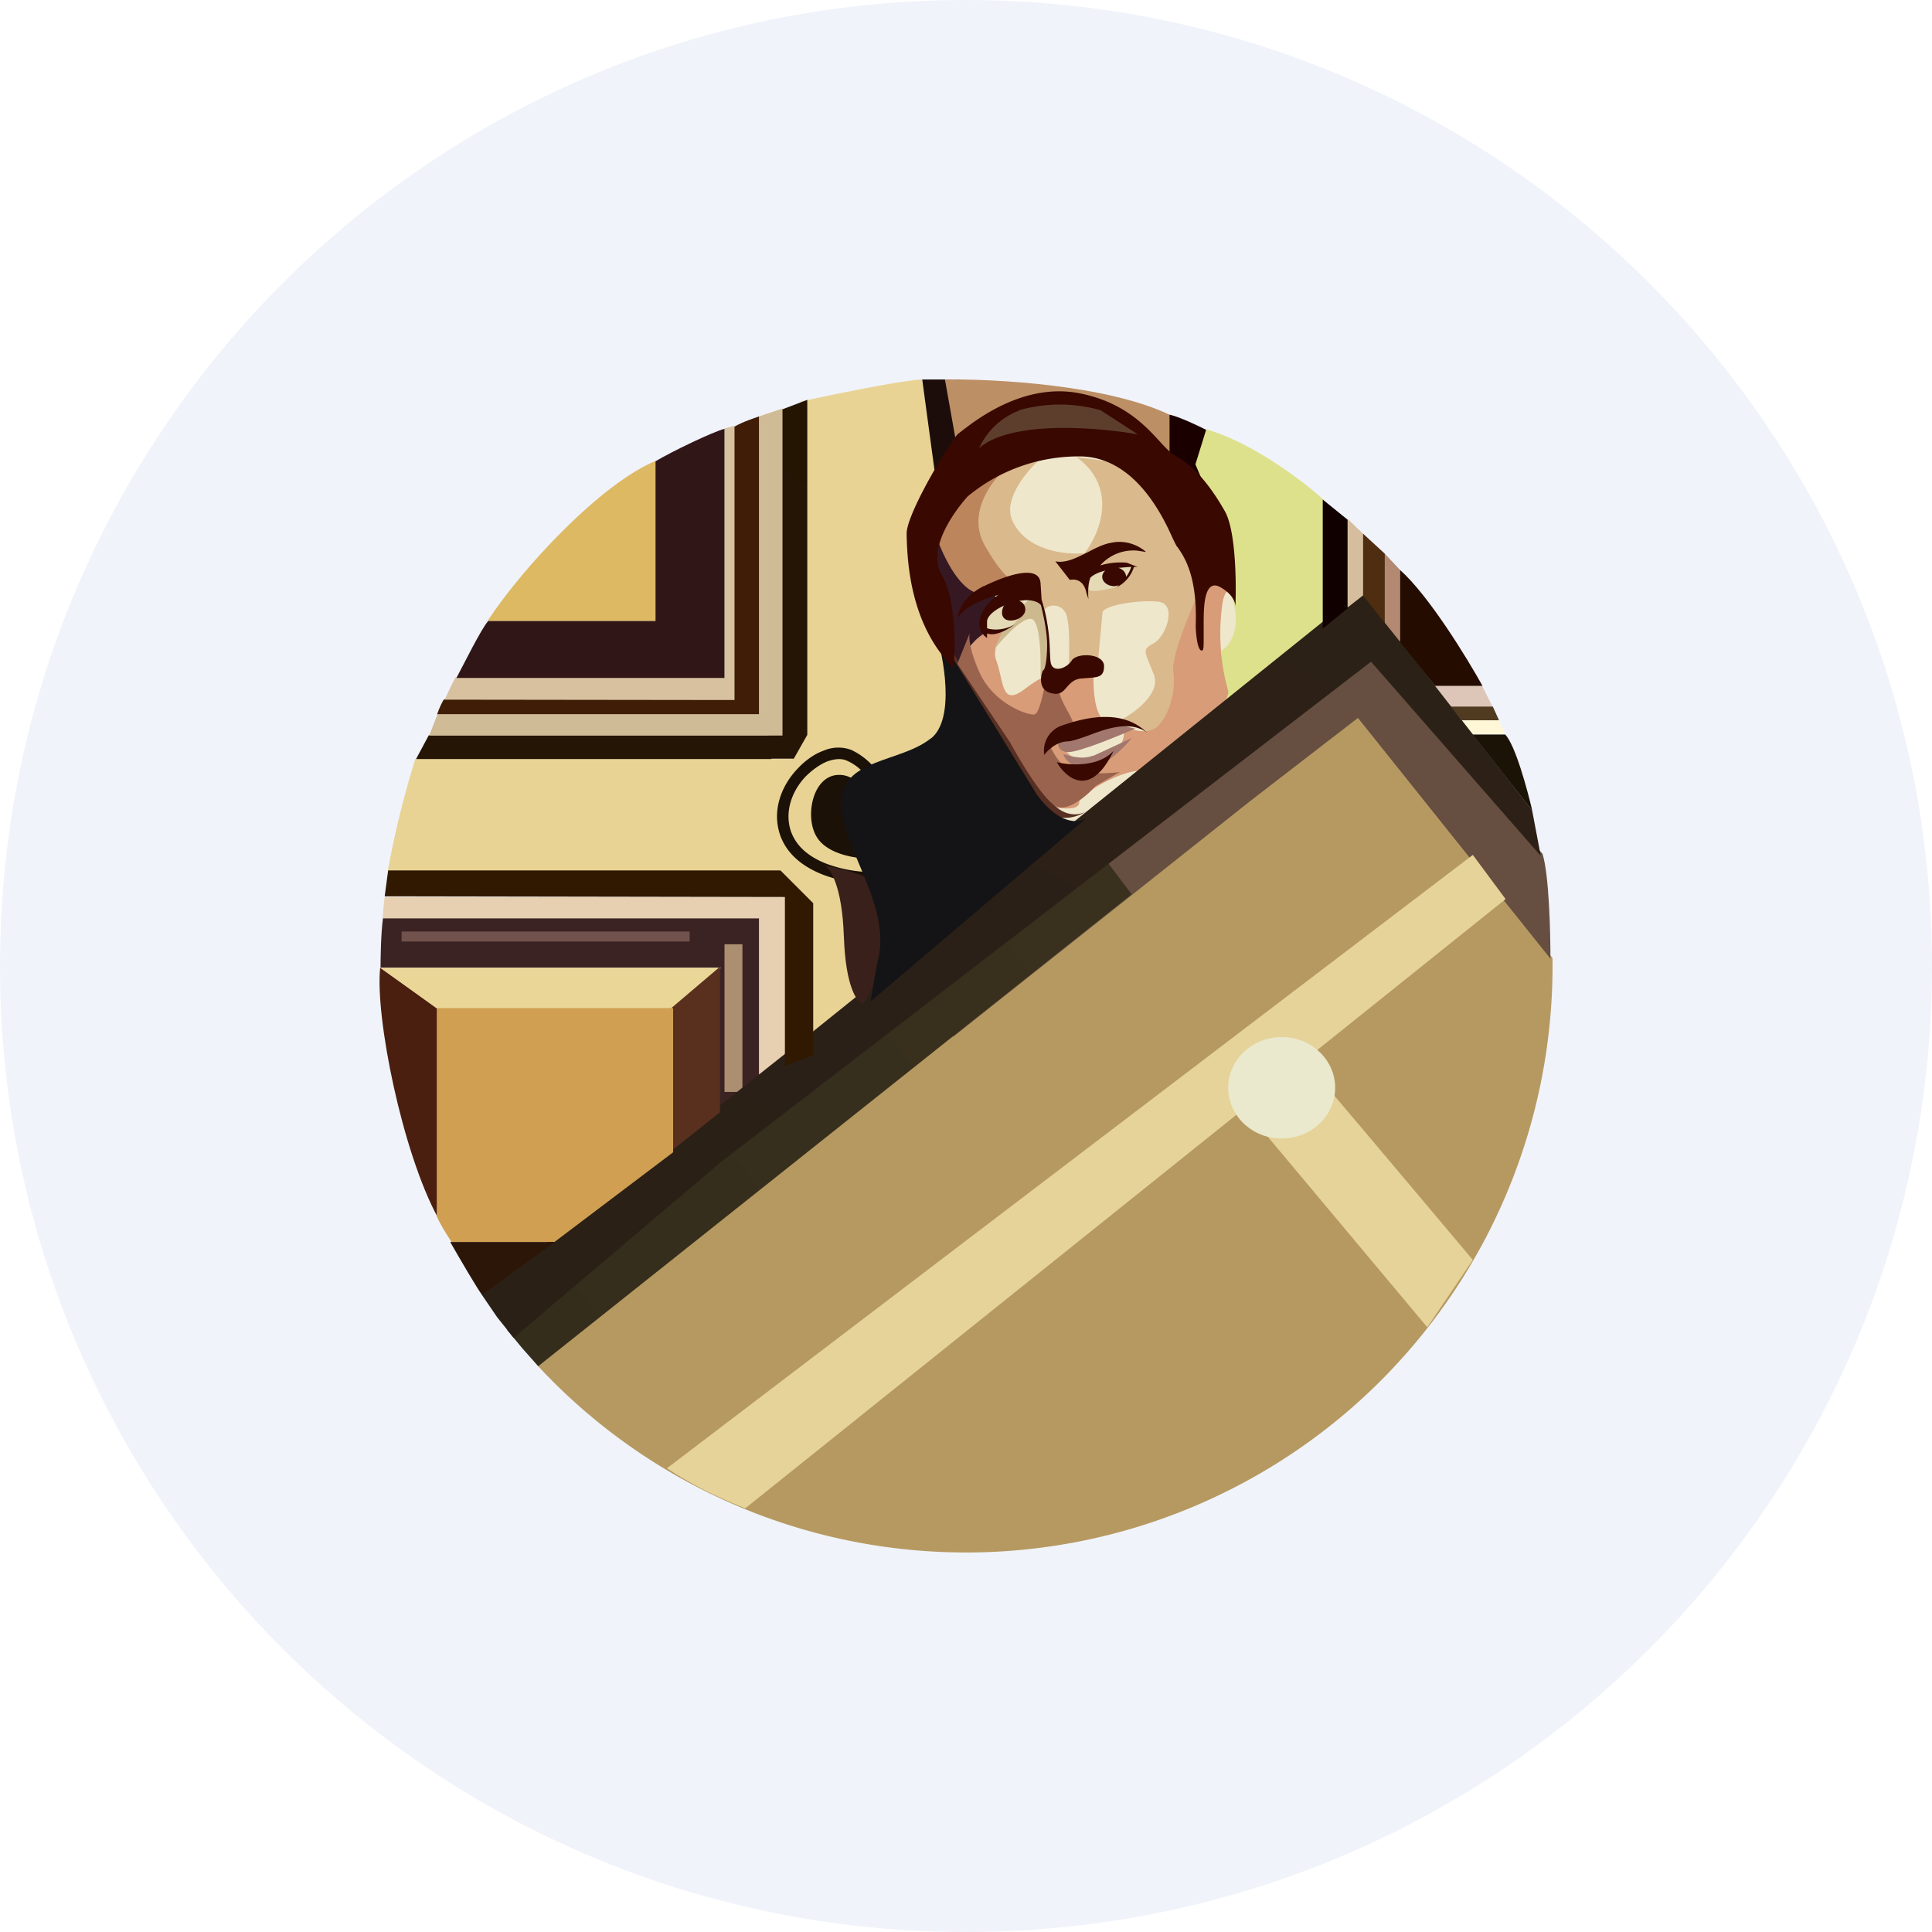 <svg fill="none" height="60" width="60" xmlns="http://www.w3.org/2000/svg" xmlns:xlink="http://www.w3.org/1999/xlink"><linearGradient id="a" x1="13.95" x2="26.164" y1="24.696" y2="25.382"><stop offset="0" stop-color="#e8d394"/><stop offset=".52" stop-color="#e4e1b3"/><stop offset="1" stop-color="#e2d07a"/></linearGradient><linearGradient id="b" x1="27.311" x2="39.761" y1="33.075" y2="47.829"><stop offset="0" stop-color="#b69961"/><stop offset=".17" stop-color="#90703f"/><stop offset=".36" stop-color="#cfb885"/><stop offset=".5" stop-color="#95713a"/><stop offset=".71" stop-color="#e0d792"/><stop offset="1" stop-color="#dbc07d"/></linearGradient><linearGradient id="c" x1="38.582" x2="38.582" y1="20.411" y2="32.057"><stop offset="0" stop-color="#664f41"/><stop offset=".33" stop-color="#745a37"/><stop offset=".74" stop-color="#948149"/></linearGradient><linearGradient id="d" x1="17.55" x2="31.854" y1="41.368" y2="31.318"><stop offset="0" stop-color="#12140d"/><stop offset=".83" stop-color="#4a3d25"/><stop offset="1" stop-color="#846e40"/></linearGradient><linearGradient id="e" x1="17.475" x2="25.307" y1="24.043" y2="14.411"><stop offset="0" stop-color="#23150a"/><stop offset="1" stop-color="#241500"/></linearGradient><linearGradient id="f" x1="31.446" x2="16.157" y1="18.354" y2="39.943"><stop offset="0" stop-color="#2f2218"/><stop offset="1" stop-color="#12140d"/></linearGradient><path d="m30 60c16.569 0 30-13.431 30-30s-13.431-30-30-30-30 13.432-30 30 13.432 30 30 30z" fill="#f0f3fa"/><path d="m45.054 21.943-.504-.643h1.479l.321.643h-1.286-.011z" fill="#ddc6b8"/><path d="m46.361 21.943h-1.307l.343.428h1.157z" fill="#503b20"/><path d="m45.718 22.811-.322-.439h1.157l.193.429h-1.029v.011z" fill="#fff7d6"/><path d="m47.571 25.157-1.843-2.346h1.018c.321.343.686 1.714.836 2.346z" fill="#1b1306"/><path d="m36.804 14.947.643-1.618c1.447.407 3.054 1.639 3.664 2.196v3.932l-3.075 3.043-1.221-7.543-.011-.011z" fill="#dde18c"/><path d="m12.9 23.571a28.51 28.51 0 0 0 -.857 3.482l10.897.289 1.928.364v4.971l2.604-2.368-.311-4.254 2.218-2.529.289-2.421-.943-3.15.418-2.957-.514-3.214c-.718.043-2.818.482-3.771.686v8.754l-.268 2.346h-11.679-.011z" fill="url(#a)"/><path d="m30.321 21.311c-.857-1.468-.621-5.036-.386-6.643 1.371-1.286 3.718-.814 4.714-.418.771.621 2.486 2.186 3.289 3.589.804 1.393.332 2.164 0 2.368v1.768c-1.286 1.286-3.975 3.879-4.5 3.857-.664-.043-2.057-2.679-3.129-4.521h.011z" fill="#eee7cb"/><path d="m31.446 16.179c-.343-.718.568-1.714 1.071-2.111-.632-.279-2.218.6-2.518 1.886s1.157 1.95 1.671 2.186c.418.182.675.718.75.964-.086-.321.482-.429.664-.086.193.321.096 1.725.107 1.854 0 .096.6-.129.9-.257l.15-1.607c.086-.225 1.157-.386 1.736-.321s.257 1.05-.139 1.286c-.407.214-.279.257 0 .986.214.589-.611 1.179-1.05 1.414l1.65.675.311-1.746.707-2.914c-.16-.855-.396-1.694-.707-2.507-.543-.537-1.127-1.031-1.746-1.479l-1.564-.203c1.307.964.707 2.378.246 2.979-.643.064-1.821-.096-2.239-.996z" fill="#dab98c"/><path d="m30.932 20.486c-.204-.525.664-1.511 1.114-1.95-.632.6-1.178.932-1.361 1.029l-1.007.803 1.007 1.65 2.014 3.043c.268.054.814.107.814-.129 0-.3 1.521-1.114 1.982-.975.45.129 2.861-2.079 2.636-2.539a6.59 6.59 0 0 1 -.171-2.646c.107-.761.482-.236.086-.611-.321-.321-.696.086-.857.321-.268.611-.825 1.95-.75 2.389.075.536-.086 1.264-.461 1.661-.3.321-.879.129-1.136 0 .107.171.15.6-.461.986-.771.471-1.607-.279-1.35-.611.257-.321 2.068-.429 1.436-.461-.514-.043-.536-1.179-.493-1.746l-1.382.289c-.032-.032-.225 0-.793.428-.718.536-.621-.279-.868-.932z" fill="#d89c78"/><path d="m30.579 16.929c-.557-.986.225-2.025.696-2.411-.804.343-2.421 1.318-2.529 2.411a1.96 1.96 0 0 0 1.071 1.929l1.757-.814c-.107.043-.439-.128-.996-1.114z" fill="#bc855c"/><path d="m30.011 48.214c2.412-.001 4.8-.481 7.024-1.413s4.243-2.295 5.936-4.013 3.029-3.753 3.929-5.991 1.347-4.632 1.314-7.044l-5.936-7.704-25.586 20.357a18.13 18.13 0 0 0 13.318 5.807z" fill="url(#b)"/><path d="m29.85 20.443c-.621-.557-.289-.043-.461-.332l2.679 4.682c.589.857 1.361.621 1.671.396-.15.107-.568.214-.975-.161-.504-.461-2.143-3.9-2.914-4.586z" fill="#572f23"/><path d="m29.604 32.196-.589-1.211 13.479-10.575 5.411 6.107c.204.664.246 2.443.246 3.257l-5.979-7.478-3.332 2.571z" fill="url(#c)"/><path d="m35.143 27.771-18.429 14.658-.493-.557-.471-.568 18.45-14.786.943 1.254z" fill="url(#d)"/><g fill="#e6d399"><path d="m23.143 46.843c-1.061-.429-1.65-.739-2.432-1.243l25.029-19.05 1.018 1.372-23.614 18.921z"/><path d="m44.325 41.218-5.839-6.975 1.607-1.768c.054 0 3.782 4.436 5.647 6.654l-1.414 2.089z"/></g><path d="m39.804 35.357c.917 0 1.661-.705 1.661-1.575s-.744-1.575-1.661-1.575-1.661.705-1.661 1.575.744 1.575 1.661 1.575z" fill="#eae9cd"/><path d="m30.514 18.429c-.643.054-1.211-1.125-1.414-1.714l-.161 2.293 1.039 1.95c-.268-.611.321-1.136.654-1.329l.075-.621c.214-.214.45-.643-.193-.579z" fill="#361822"/><path d="m32.132 22.179c.161-.021.322-.878.375-1.307.214-.043.579-.021.407.343-.214.45.739 1.371.311 1.403a.88.88 0 0 0 -.654.439c.097.279.397.857.889.921a5.89 5.89 0 0 0 1.318 0l-.75.429c-.236.268-.804.771-1.179.654-.386-.118-1.146-1.393-1.479-2.004l-1.639-2.443.386-.954c-.032.107-.021.514.321 1.264.45.943 1.479 1.296 1.693 1.264v-.011z" fill="#9a634e"/><path d="m32.121 19.286c-.193-.3-.911.461-1.243.879.268-.686 1.157-1.896 1.425-1.564.268.321.289 1.693.332 2.336l-.321.075c.011-.45.011-1.436-.193-1.725z" fill="#ccb98e"/><g fill="#a2776e"><path d="m33.182 23.357c-.332 0-.343-.257-.321-.386-.043.021-.011-.011.536-.182 1.414-.429 1.511-.214 1.864-.161-.504.214-1.736.729-2.079.729z"/><path d="m33.954 23.464c-.396.161-.836-.032-.932-.043.032.129.214.396.686.45.482.054 1.168-.611 1.446-.954l-1.2.557v-.011z"/></g><path d="m32.432 23.454c-.034-.194.003-.393.103-.562s.257-.296.443-.36c.675-.236 1.854-.546 2.636.214-.536-.386-1.286-.107-1.843.107-.246.086-.461.161-.6.171-.364 0-.643.289-.75.429h.011zm.386.214c.396.107 1.307.161 1.768-.354-.718 1.5-1.479.857-1.768.354z" fill="#390800"/><path d="m23.957 23.572h-11.036l.396-.739h10.468c.386 0 .396-.214.354-.322v-9.739l.932-.354v10.404l-.418.739h-.697v.011z" fill="url(#e)"/><path d="m24.3 22.843h-10.971l.268-.686h9.975v-9.225l.729-.246v10.157z" fill="#cfbb96"/><path d="m23.571 22.179h-9.996c.075-.214.171-.407.214-.461h9.011v-8.464c.3-.171.6-.257.771-.322v9.236z" fill="#401d07"/><path d="m14.154 21.032c-.107.172-.268.536-.343.697l9 .011v-8.518l-.311.086v7.725h-8.346z" fill="#d8c19e"/><path d="m20.357 14.315c-1.693.707-4.103 3.278-5.218 4.971h5.218z" fill="#ddb963"/><path d="m15.161 19.286c-.225.257-.761 1.35-.986 1.768h8.325v-7.736c-.354.086-1.661.718-2.143 1.007v4.961z" fill="#301617"/><path d="m24.386 27.857h-12.44c-.032.214-.054.536-.064.686h11.689v5.261l.814-.311v-5.636z" fill="#e7d0b1"/><path d="m11.893 28.511c-.064.504-.075 1.243-.075 1.543h10.5v4.564l1.253-.868v-5.228h-11.678z" fill="#3b2323"/><path d="m12.471 28.929h8.947v.311h-8.946v-.311z" fill="#71524d"/><path d="m22.5 29.325h.557v4.586h-.557z" fill="#ac8f71"/><path d="m24.686 32.486-9.729 7.714.482.707.514.643 6.439-5.464 20.187-15.536 5.271 6.032-.268-1.414-5.314-6.814z" fill="url(#f)"/><path d="m12.054 27.032-.107.804 12.429.021v5.25l.879-.343v-4.714l-1.018-1.018z" fill="#301900"/><path d="m13.596 31.318-1.789-1.264c-.161 1.511.675 5.7 1.789 7.757z" fill="#4a1f0f"/><path d="m13.564 31.318-1.757-1.264h10.586l-1.521 1.264h-7.307z" fill="#ead697"/><path d="m20.861 35.732v-4.436l1.5-1.275v4.521l-1.5 1.189z" fill="#59301e"/><path d="m20.893 31.307h-7.329v6.461c.054.161.321.6.461.804h3.193l3.686-2.786v-4.479z" fill="#d09f52"/><path d="m14.968 40.211c-.129-.161-.718-1.168-.986-1.639h3.246l-2.261 1.639z" fill="#2c1608"/><path d="m29.829 13.618v-1.832h-1.189l.429 3.161.75-1.329h.011z" fill="#1c0d0a"/><path d="m24.568 25.832c-.214-.611.021-1.254.439-1.704.214-.214.45-.386.686-.482.247-.086.45-.096.611-.021.611.268.889.889.943 1.178l.354-.086a2.14 2.14 0 0 0 -.418-.843c-.2-.247-.453-.445-.739-.582-.281-.107-.593-.099-.868.021-.3.107-.589.321-.825.579-.482.514-.793 1.286-.514 2.068.236.632.782.996 1.339 1.211a4.28 4.28 0 0 0 1.543.268v-.354a4.22 4.22 0 0 1 -1.414-.246c-.514-.193-.954-.504-1.136-1.007zm2.432.825c-.043.021-1.189-.011-1.607-.621-.429-.611-.172-1.982.675-1.971.857 0 1.425 1.446.932 2.593z" fill="#1b1107"/><path d="m26.207 29.09c-.053-1.586-.428-2.132-.6-2.207 3.547.611 2.25 2.625 2.186 2.689l-.996 1.607c-.171-.043-.536-.504-.589-2.089z" fill="#39201b"/><path d="m28.918 22.929c.75-.611.396-2.518.118-3.396l3.171 5.154c.686.932 1.297.879 1.522.729l-6.696 5.689.204-1.179c.525-1.714-1.114-3.6-1.114-4.982 0-1.393 1.843-1.254 2.786-2.014h.011z" fill="#141416"/><path d="m36.364 12.9c-1.961-.954-5.496-1.136-7.018-1.114l.343 1.929c.3-.064 1.254-.214 2.721-.354 1.479-.139 3.246.996 3.954 1.575z" fill="#bc8f65"/><path d="m36.321 14.914v-2.036c.3.064.889.343 1.136.471l-.332 1.071.45 1.071-1.254-.578z" fill="#1b0000"/><path d="m41.079 19.521v-4.007l.793.643v2.721z" fill="#100000"/><path d="m41.85 18.857v-2.743l.493.471v1.896l-.493.386v-.011z" fill="#d6bd9e"/><path d="m42.332 18.482v-1.907l.675.621v2.154l-.675-.857z" fill="#4f2d11"/><path d="m43.007 19.339v-2.143l.471.504v2.229l-.471-.589z" fill="#b38971"/><path d="m43.479 19.95v-2.25c.9.803 2.079 2.732 2.561 3.6h-1.479l-1.071-1.35z" fill="#240c00"/><path d="m33.686 18.107c.032-.139.182-.429.621-.504.429-.064.729-.021.825 0-.064.193-.279.6-.589.664l-.107.021c-.364.075-.75.15-.75-.182zm-3.043.996c.225-.204.75-.6.996-.632.321-.032.161 1.125-.782 1.179a.43.43 0 0 1 -.257-.107c-.075-.064 0-.321.043-.439z" fill="#e4dab6"/><path d="m29.25 17.861c.429.739.429 2.229.364 2.882-1.393-1.371-1.436-3.429-1.457-4.114v-.054c-.011-.643 1.457-3.043 1.618-3.118l.139-.107c.461-.354 1.918-1.468 3.611-1.136 1.361.268 2.036.996 2.496 1.5.193.214.354.375.514.461.546.289 1.071.932 1.511 1.714.321.579.354 2.121.321 2.936-.011-.161-.118-.386-.45-.579-.504-.3-.536.536-.536 1.05v.536c0 .257 0 .418-.086.364-.118-.064-.161-.557-.161-.793.054-1.521-.364-2.121-.557-2.4l-.043-.054-.107-.214c-.3-.675-1.179-2.561-2.904-2.561a5.39 5.39 0 0 0 -3.471 1.243c-.139.15-1.35 1.532-.804 2.443zm3.975.15-.45-.578c.321.064.654-.107.996-.279.246-.129.493-.257.75-.3.514-.107.921.15 1.071.289l-.278-.043a1.37 1.37 0 0 0 -1.147.461 2.2 2.2 0 0 1 .825-.086l.332.129h-.107a1.07 1.07 0 0 1 -.364.525c-.053.041-.111.077-.172.107l.064-.064a.46.46 0 0 1 -.139.032c-.214 0-.375-.139-.375-.289 0-.075.032-.139.096-.193-.182.043-.343.107-.461.214-.086.204-.075.514-.064.675l-.064-.204c-.086-.418-.375-.429-.514-.396zm1.5-.375.407-.032c-.032.107-.086.214-.161.311 0-.129-.096-.236-.236-.279h-.011zm-4.179.568c-.621.311-.793.782-.804.986.289-.429.964-.643 1.254-.707-.15.096-.461.354-.557.707-.038.113-.038.235.001.347s.114.209.214.274v-.139c.268.107.675-.139.857-.279-.354.203-.707.171-.857.118v-.225c.021-.171.246-.353.536-.482l-.021.021c-.053.107-.107.321.075.418.247.107.697-.107.579-.418-.015-.038-.037-.072-.067-.1s-.065-.049-.104-.061a1.11 1.11 0 0 1 .321-.021c.204.021.3.086.354.15l.043.182c.086.364.15.75.15 1.071-.011.643-.096.782-.129.771-.086.193-.139.611.246.707.268.075.375-.043.493-.182.096-.107.203-.236.418-.268l.268-.021c.3-.021.471-.043.471-.364 0-.407-.857-.429-1.007-.171-.161.246-.568.375-.643.086-.021-.075-.021-.193-.032-.354a5.84 5.84 0 0 0 -.257-1.629l-.032-.493c-.022-.589-.964-.311-1.757.075h-.011z" fill="#390800" fill-rule="evenodd"/><path d="m31.65 12.75a2.24 2.24 0 0 0 -1.243 1.168c1.007-.879 3.707-.643 4.929-.429l-1.157-.75a4.66 4.66 0 0 0 -2.529 0z" fill="#5d3e2c"/></svg>
